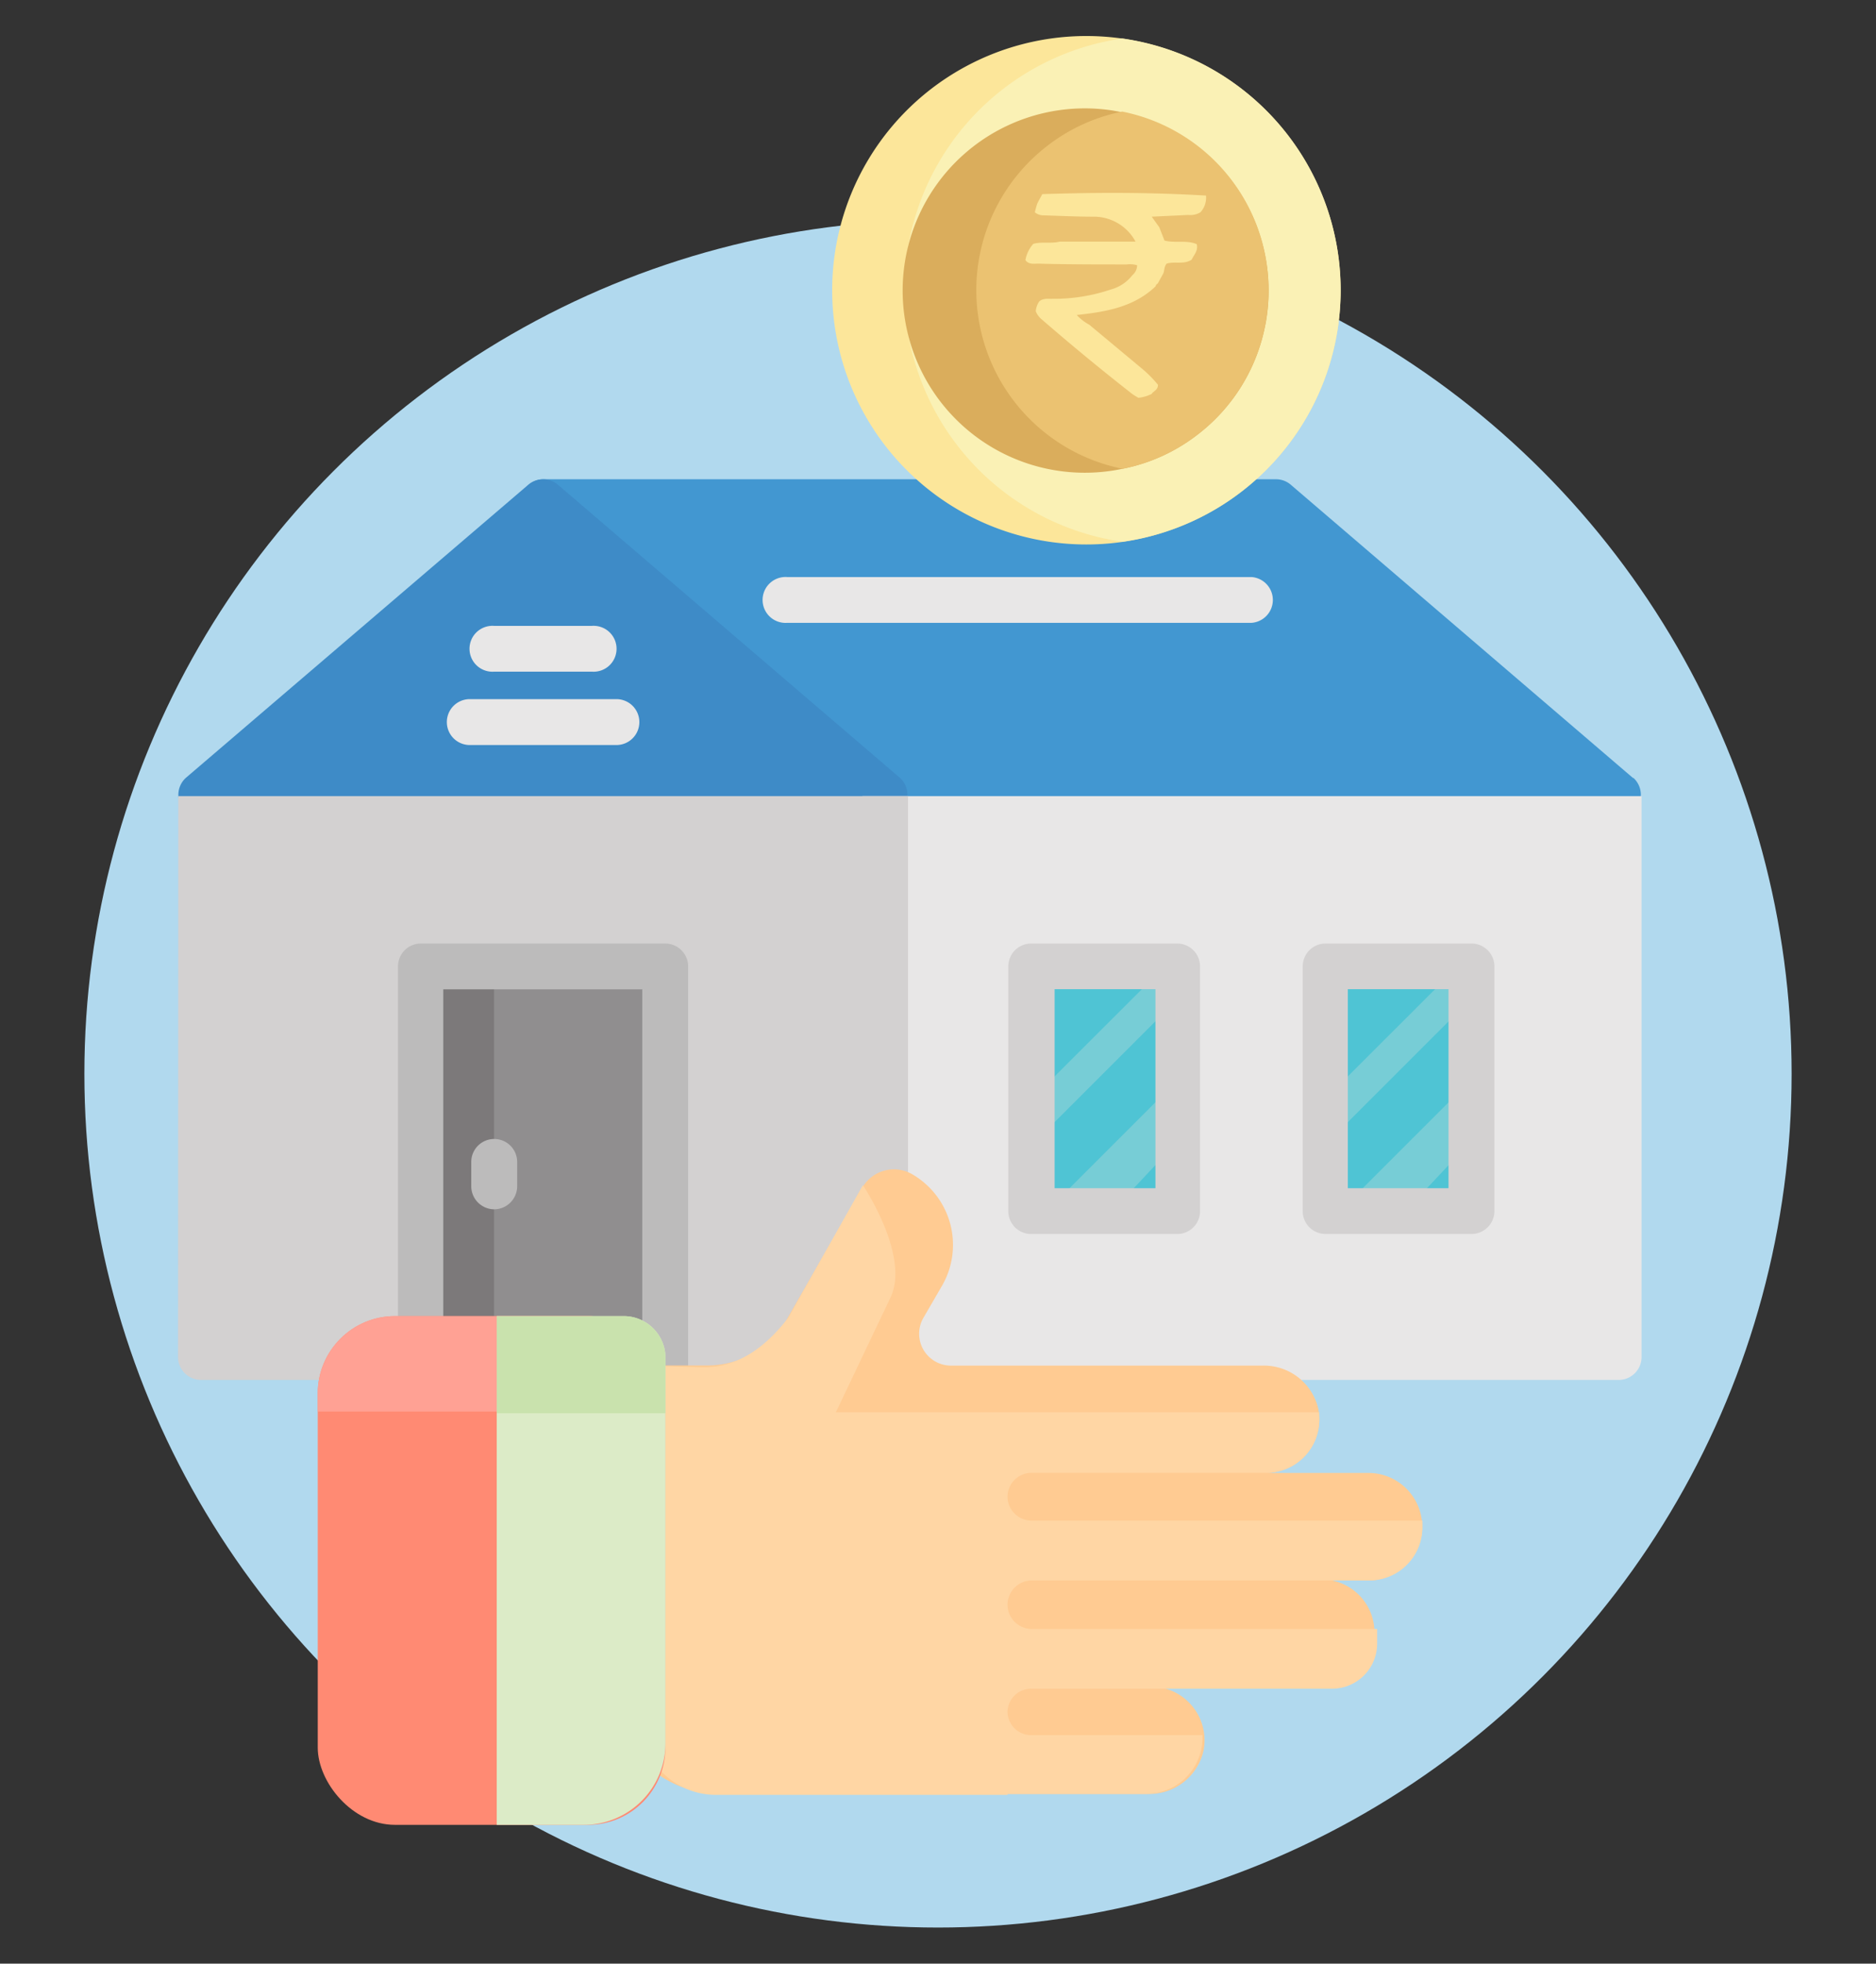 <svg id="Capa_1" data-name="Capa 1" xmlns="http://www.w3.org/2000/svg" viewBox="0 0 141.4 147.99"><rect x="0" y="0" width="141.4" height="147.99" fill="#333333" stroke="none"/><title>sme bazzar web icons</title><circle cx="70.7" cy="80.93" r="64.34" style="fill:#b1d9ee"/><path d="M123.08,58.63,97.3,36.54a1.71,1.71,0,0,0-1.12-.42H40.93a1.73,1.73,0,0,0-1.12,3l25.78,22.1a1.75,1.75,0,0,0,1.12.41H122a1.73,1.73,0,0,0,1.12-3Z" style="fill:#4297d1"/><path d="M67.84,58.63,42.06,36.54a1.72,1.72,0,0,0-2.25,0L14,58.63a1.73,1.73,0,0,0,1.12,3H66.71a1.73,1.73,0,0,0,1.13-3Z" style="fill:#3e8bc7"/><path d="M65,102.3A1.72,1.72,0,0,0,66.71,104H122a1.73,1.73,0,0,0,1.73-1.73V60H65Z" style="fill:#e8e7e7"/><path d="M13.42,102.3A1.73,1.73,0,0,0,15.15,104H68.44V60h-55Z" style="fill:#d3d1d1"/><path d="M94.34,46.94h-35a1.73,1.73,0,1,1,0-3.45h35a1.73,1.73,0,0,1,0,3.45Z" style="fill:#e8e7e7"/><rect x="31.72" y="72.84" width="18.42" height="31.19" style="fill:#908e8f"/><rect x="31.72" y="72.84" width="5.52" height="31.19" style="fill:#7c797a"/><path d="M51.87,104H48.41V74.56h-15V104H30V72.84a1.72,1.72,0,0,1,1.72-1.73H50.14a1.73,1.73,0,0,1,1.73,1.73V104Z" style="fill:#bcbbbb"/><rect x="77.76" y="72.84" width="11.05" height="18.42" style="fill:#77cdd6"/><polygon points="77.76 72.84 77.76 82.85 87.78 72.84 77.76 72.84" style="fill:#4fc4d4"/><polygon points="77.76 91.25 78.91 91.25 88.81 81.35 88.81 75.25 77.76 86.3 77.76 91.25" style="fill:#4fc4d4"/><polygon points="88.81 91.25 88.81 85.97 83.86 91.25 88.81 91.25" style="fill:#4fc4d4"/><path d="M88.81,93h-11A1.72,1.72,0,0,1,76,91.25V72.84a1.72,1.72,0,0,1,1.72-1.73h11a1.72,1.72,0,0,1,1.73,1.73V91.25A1.72,1.72,0,0,1,88.81,93Zm-9.32-3.45h7.6v-15h-7.6Z" style="fill:#d3d1d1"/><rect x="99.86" y="72.84" width="11.05" height="18.42" style="fill:#77cdd6"/><polygon points="99.86 72.84 99.86 82.85 109.88 72.84 99.86 72.84" style="fill:#4fc4d4"/><polygon points="99.86 91.25 101.01 91.25 110.91 81.35 110.91 75.25 99.86 86.3 99.86 91.25" style="fill:#4fc4d4"/><polygon points="110.91 91.25 110.91 85.97 105.96 91.25 110.91 91.25" style="fill:#4fc4d4"/><path d="M110.91,93h-11a1.72,1.72,0,0,1-1.72-1.73V72.84a1.72,1.72,0,0,1,1.72-1.73h11a1.73,1.73,0,0,1,1.73,1.73V91.25A1.73,1.73,0,0,1,110.91,93Zm-9.32-3.45h7.59v-15h-7.59Z" style="fill:#d3d1d1"/><path d="M37.25,91.14a1.74,1.74,0,0,1-1.73-1.73V87.57a1.73,1.73,0,0,1,3.46,0v1.84A1.74,1.74,0,0,1,37.25,91.14Z" style="fill:#bcbbbb"/><path d="M46.46,56.15H35.41a1.73,1.73,0,1,1,0-3.46H46.46a1.73,1.73,0,0,1,0,3.46Z" style="fill:#e8e7e7"/><path d="M44.61,50.62H37.25a1.73,1.73,0,1,1,0-3.45h7.36a1.73,1.73,0,1,1,0,3.45Z" style="fill:#e8e7e7"/><path d="M59.29,99.46,65,89.5a2.75,2.75,0,0,1,3.76-1h0a6.15,6.15,0,0,1,2.25,8.39l-1.41,2.43a2.4,2.4,0,0,0,2.08,3.6H95.16a4.21,4.21,0,0,1,4.22,3.32,4.05,4.05,0,0,1-4,4.77h7.72a4.05,4.05,0,1,1,.09,8.1h-2.8a4,4,0,0,1,3.06,5,4.14,4.14,0,0,1-4.07,3H86.72a4.05,4.05,0,0,1,4,4.8,4.18,4.18,0,0,1-4.17,3.29H54.26a8.09,8.09,0,0,1-8.09-8.09h0V105.85a2.94,2.94,0,0,1,2.94-2.94h4.21A6.88,6.88,0,0,0,59.29,99.46Z" style="fill:#ffcb92"/><circle cx="30.76" cy="131.81" r="2.22" style="fill:#006838"/><path d="M59.41,99.32l5.63-10s3.59,5.34,2.07,8.49L63,106.44H99.44V107a4,4,0,0,1-4,4H77.76a1.81,1.81,0,0,0-1.82,1.8h0a1.81,1.81,0,0,0,1.82,1.8h29.45v.51a4,4,0,0,1-4,4H77.8a1.84,1.84,0,0,0-1.86,1.83h0a1.84,1.84,0,0,0,1.86,1.83h26v1.13a3.4,3.4,0,0,1-3.43,3.37H77.73A1.78,1.78,0,0,0,75.94,129h0a1.78,1.78,0,0,0,1.79,1.77h12.9V131a4.24,4.24,0,0,1-4.28,4.2H75.94v.07H54a5.67,5.67,0,0,1-5.71-5.62V102.91l4.57.13C55.72,103.12,57.82,101.37,59.41,99.32Z" style="fill:#ffd6a4"/><rect x="23.95" y="99.19" width="26.2" height="38.34" rx="5.82" transform="translate(74.1 236.72) rotate(-180)" style="fill:#ff8a73"/><path d="M23.95,99.19h26.2a0,0,0,0,1,0,0v1.37a5.82,5.82,0,0,1-5.82,5.82H29.77a5.82,5.82,0,0,1-5.82-5.82V99.19a0,0,0,0,1,0,0Z" transform="translate(74.1 205.57) rotate(-180)" style="fill:#ffa194"/><path d="M43.58,99.19h6.57a0,0,0,0,1,0,0v38.34a0,0,0,0,1,0,0H40.58a3.15,3.15,0,0,1-3.15-3.15v-29A6.15,6.15,0,0,1,43.58,99.19Z" transform="translate(87.59 236.72) rotate(180)" style="fill:#dcebc7"/><path d="M37.44,99.19H50.15a0,0,0,0,1,0,0v7.32a0,0,0,0,1,0,0H40.58a3.15,3.15,0,0,1-3.15-3.15V99.19A0,0,0,0,1,37.44,99.19Z" transform="translate(87.59 205.7) rotate(180)" style="fill:#c9e2ad"/><path d="M96,34.83A19.16,19.16,0,1,1,94.84,7.76,19.15,19.15,0,0,1,96,34.83Z" style="fill:#fce69a"/><path d="M96,34.83a19.15,19.15,0,0,1-11.4,6,19.16,19.16,0,0,1,0-37.93A19.16,19.16,0,0,1,96,34.83Z" style="fill:#faf1b5"/><path d="M95.38,24.43a13.65,13.65,0,0,1-5.28,8.45,13.47,13.47,0,0,1-5.49,2.45,13.73,13.73,0,1,1-.74-27l.72.13a13.72,13.72,0,0,1,10.79,16Z" style="fill:#daad5c"/><path d="M95.38,24.43a13.65,13.65,0,0,1-5.28,8.45,13.47,13.47,0,0,1-5.49,2.45A13.73,13.73,0,0,1,79.1,10.87a13.54,13.54,0,0,1,5.49-2.46,13.72,13.72,0,0,1,10.79,16Z" style="fill:#ebc271"/><path d="M78,16a6.29,6.29,0,0,1,.17-.62c.09-.22.22-.42.39-.75,4.09-.13,8.21-.14,12.34.11A1.63,1.63,0,0,1,90.48,16a1.49,1.49,0,0,1-.92.2l-2.75.13.57.8.39,1c.81.21,1.65-.06,2.43.27.13.49-.21.8-.38,1.17-.59.39-1.3.11-1.89.3-.19.24-.16.5-.24.72l-.43.78a.31.31,0,0,0-.16.21h0c-1.63,1.56-3.72,1.92-5.94,2.16a3.48,3.48,0,0,0,.94.73L86,27.72A8.83,8.83,0,0,1,87.28,29c0,.4-.34.47-.48.69a2.85,2.85,0,0,1-1,.29c-.14-.09-.33-.19-.5-.32q-3.45-2.7-6.76-5.57a1.54,1.54,0,0,1-.47-.63,1.5,1.5,0,0,1,.26-.74c.29-.26.65-.19,1-.2a13.36,13.36,0,0,0,4.39-.7,3.06,3.06,0,0,0,1.63-1.08,1,1,0,0,0,.36-.75,2,2,0,0,0-.8-.06c-2.21,0-4.42,0-6.62-.06-.36,0-.76.08-1-.27a2.49,2.49,0,0,1,.59-1.22c.65-.19,1.33,0,2-.17h5.71a3.57,3.57,0,0,0-3.18-1.88c-1.25,0-2.5-.06-3.75-.1A1,1,0,0,1,78,16Z" style="fill:#fce69a"/></svg>